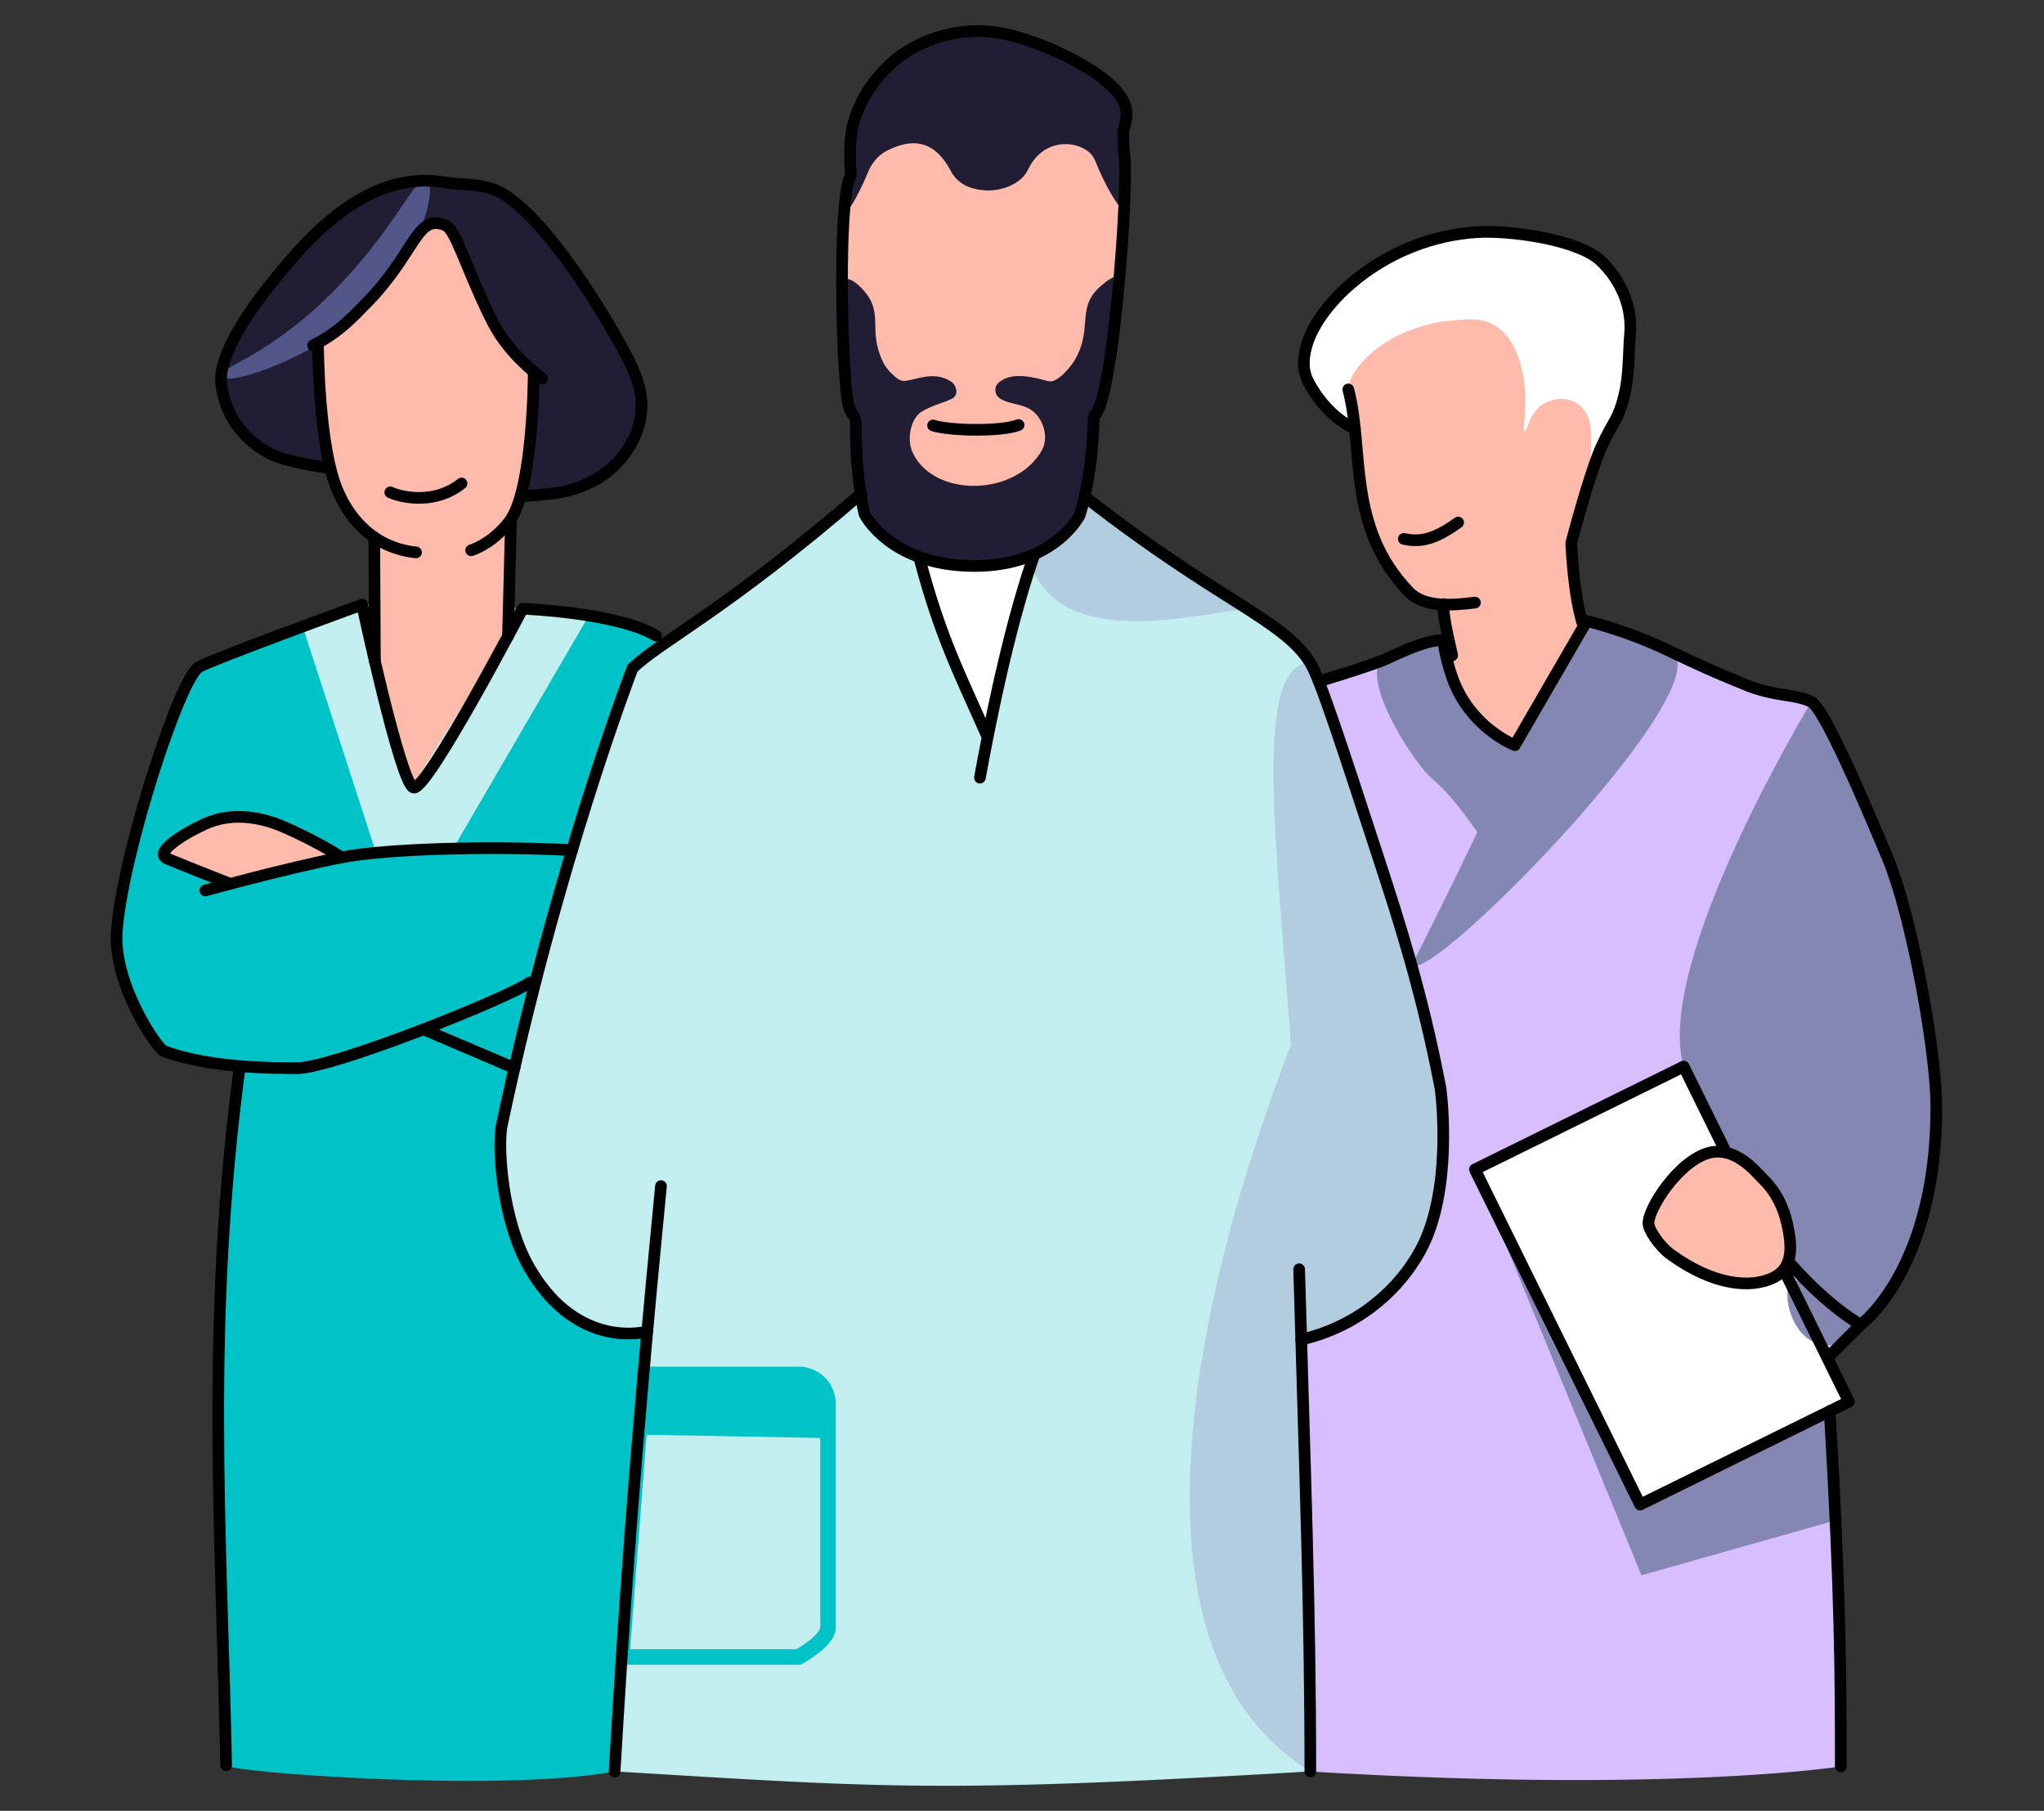 <svg width="263" height="233" viewBox="0 0 263 233" fill="none" xmlns="http://www.w3.org/2000/svg"><rect x="0" y="0" width="263" height="233" fill="#333333" stroke="none"/><path d="M169.683 87.672c.19-.064 2.429-.768 6.586-2.095 9.055-2.893 9.386-3.046 10.612-3.408 3.867-1.138 11.302-3.325 19.174-1.76 7.166 1.427 6.976 2.929 16.021 6.64 5.632 2.308 8.283 1.362 9.793 2.8 2.688 2.562 4.406 4.94 6.658 10.426 3.869 9.443 5.803 14.164 7.178 19.385 1.632 6.194 3.311 12.578 3.401 21.256.085 7.925-.364 11.695-1.932 16.373-4.019 11.985-11.689 17.081-11.689 17.081s-.101 4.002.091 9.719a296.73 296.73 0 00.57 10.886c1.44 19.52.706 32.31.706 32.31s-21.911 3.467-68.249.648c-3.218-.2-9.413-136.816 1.08-140.261z" fill="#D7BEFF"/><path d="M172.166 53.83c-3.484-3.31-4.322-5.877-4.396-6.87-.339-4.138 3.087-7.447 4.939-9.439 4.482-4.83 9.979-6.273 12.494-6.898 6.98-1.735 12.499-.297 13.718.043 3.2.893 6.379 1.782 8.628 4.707 2.853 3.718 2.003 8.324 1.962 11.861-.05 4.417-1.665 6.82-3.633 10.664-4.945 9.666-25.359 3.859-33.712-4.068zm-56.842 19.607c-8.754 8.563-2.237 28.92 7.409 31.367 5.556 1.41 11.427-3.293 14.187-6.62 5.297-6.38 7.911-18.2.788-24.901-6.289-5.916-17.122-5-22.384.154z" fill="#fff"/><path d="M117.209 63.35c3.799 3.212 10.154 4.321 14.346 1.732 2.572-1.588 3.704-4.683 5.988-10.876 1.574-4.276 1.235-4.768 3.153-10.56 2.263-6.827 2.901-6.66 3.498-9.94.572-3.143.436-6.775-1.44-13.23-1.371-4.697-7.137-5.319-10.72-6.306-3.583-.988-9.761-2.694-15.288.473-6.343 3.63-8.088 11.277-8.232 14.506-.496 10.52.743 10 3.667 21.748 2.211 8.94 3.075 10.8 5.028 12.453z" fill="#FEBBAB"/><path d="M108.453 35.922c1.235-.449 2.881 1.691 3.033 1.891 2.151 2.805.12 4.988 2.303 9.086.36.675 1.603 1.95 2.249 2.088 1.186.254 3.966-1.533 6.399.159.617.43.991 1.663.047 2.152-1.029.533-2.505.836-3.848 1.647-1.546.936-1.923 3.65-1.266 5.145 2.628 5.968 13.241 5.858 16.657-.105 1.113-1.943-.025-4.688-1.805-5.5-1.292-.588-2.61-.563-3.61-1.26a1.277 1.277 0 01-.538-.925 1.279 1.279 0 01.357-1.008c1.933-1.78 5.47-.424 6.565-.235 1.095.19 2.762-1.841 3.293-2.737 2.14-3.648.539-6.173 2.523-8.667.862-1.09 3.15-2.777 3.321-1.877.424 2.208-1.986 15.487-3.165 17.638-.667 1.22-.36 7.82-1.494 11.292-1.5 4.593-6.03 6.65-7.133 6.947-6.136 1.647-12.652 1.157-17.585-1.879a8.439 8.439 0 01-3.704-5.019c-1.049-3.96-.813-6.651-.883-10.767-.018-1.095-.802-.681-.926-1.992-.79-8.46-1.86-15.69-.79-16.074zm.611-8.977c.279.17 1.753-2.675 2.592-4.713.737-1.778 1.853-2.566 2.663-2.942 2.239-1.058 5.532-1.968 7.987 2.656 1.107 2.085 3.114 2.47 4.591 2.55 1.852.111 4.485-.78 5.351-2.622 1.891-3.992 5.886-3.852 7.777-2.38.784.617.85 1.213 1.681 3.012.85 1.852 2.406 4.591 2.916 4.425.702-.229.323-4.495-.103-9.613-.031-.36.439-1.146.397-2.23-.012-.318-.092-1.694-1.259-3.35-.978-1.386-2.778-3.057-7.742-5.105-3.716-1.535-5.569-2.302-8.174-2.516-1.646-.136-5.283-.391-9.306 1.557-1.105.536-4.801 2.39-7.095 6.563-.902 1.646-2.182 3.976-1.933 6.699.093 1.006.412 2.3 0 4.13-.28 1.29-.518 3.766-.343 3.879zM67.13 63.28c1.253.18 3.311.492 5.857-.124 1.093-.263 4.774-1.152 7.215-4.542 2.838-3.936 1.998-8.46 1.753-9.779-.411-2.19-1.156-3.38-4.165-8.026-7.643-11.779-8.975-13.627-11.954-15.098-2.663-1.322-5.882-1.97-6.02-1.997-.994-.193-3.358-.642-5.984-.432-4.223.336-7.244 2.227-9.672 3.783-3.775 2.422-6.534 6.007-12.056 13.17-1.683 2.186-2.959 3.976-3.368 6.63a10.964 10.964 0 001.004 6.627c1.519 2.997 4.01 4.345 5.062 4.894a13.715 13.715 0 005.332 1.467c7.257.665 23.82 2.968 26.996 3.427z" fill="#211D35"/><path d="M46.59 77.796l-21.75 8.87s-9.839 19.085-9.833 34.362c0 4.567 3.056 11.817 5.413 13.583 3.862 2.881 10.433 2.57 10.433 2.57s-2.599 19.015-2.492 29.397c.105 10.105.105 42.576.735 60.546.03.885 35.19 3.574 49.986.805 8.518-1.593 9.948-144.124 5.34-146.139-3.981-1.74-8.74-2.41-17.18-3.467-6.953-.87-20.652-.527-20.652-.527z" fill="#00C3C7"/><path d="M53.212 101.337s1.647-1.169 6.682-9.605c5.312-8.917 5.386-10.8 5.386-10.8l.247-13.098s1.852-2.523 2.416-9.598c.185-2.34.874-10.177.874-10.177s-1.609-1.162-3.782-3.782c-2-2.472-3.499-5.31-4.414-8.355-.76-2.764-.638-4.608-2.363-6.462-1.156-1.235-2.002-1.266-2.208-1.262-1.076.015-1.905.964-3.309 2.995-1.94 2.809-2.264 3.774-3.153 5.044-3.237 4.667-8.511 8.04-8.511 8.04s-.126.586 0 2.994c.352 6.828.551 10.316 1.669 13.868.987 3.133 1.646 5.114 3.531 6.466.916.655 1.646.823 2.208 1.733 1.06 1.729-.617 10.074-.245 15.762.332 5.171 4.972 16.237 4.972 16.237zm-9.297 8.984s-4.252-3.377-7.88-4.412c-2.649-.763-4.914-1.792-7.569-.946-4.08 1.298-7.676 3.074-7.409 4.57.091.506.618.69 3.941 2.208 3.651 1.663 4.1 1.892 4.1 1.892l14.817-3.312zm142.512-24.52c-.969-3.636-.15-8.073-.15-8.073s-1.2.618-3.733-.656c-5.585-2.789-7.524-14.27-7.629-15.877-.206-3.293-1.558-9.775-1.441-11.086.087-.908.47-2.128 2.058-3.785 4.032-4.227 9.778-4.926 10.876-5.043 2.47-.26 4.244-.45 5.991.631 2.42 1.494 3.12 4.394 3.468 5.832.973 4.032-.12 7.633.314 7.724.344.072.531-2.301 2.365-3.468 1.169-.745 2.949-.959 4.256-.158 1.169.716 1.792 1.912 1.891 3.467a28.188 28.188 0 01-1.214 9.833 90.698 90.698 0 00-.926 3.293c-1.192 4.89 1.204 12.168 1.204 12.168s-.585.978-3.005 5.19a1478.75 1478.75 0 00-5.937 10.407s-6.229-2.332-8.388-10.399z" fill="#FEBBAB"/><path d="M190.034 150.831l26.704-13.397 21.157 42.56-26.582 13.601-21.279-42.764z" fill="#fff"/><path d="M222.208 164.864c1.504.63 6.365.595 7.39-1.344 3.626-6.859-4.437-14.378-6.147-15.053-2.531-.998-5.052-.019-5.517.473-3.472 3.669-5.54 6.252-5.674 8.512-.161 2.679 5.044 5.36 9.948 7.412z" fill="#FEBBAB"/><path d="M82.216 85.102c3.948-2.989 6.823-3.8 13.247-9.292 7.493-6.406 14.786-11.833 14.786-11.833s.939 2.058 3.056 4.665c1.505 1.853 4.793 2.153 5.005 3.203 2.175 10.769 8.831 22.241 8.831 22.241l6.379-22.898a16.44 16.44 0 002.955-1.99 10.983 10.983 0 003.499-5.318s11.979 9.767 25.454 17.904c1.657 1.002 3.47 3.48 5.073 8.197 2.399 7.058 9.334 24.783 15.132 50.283.205.901.714 11.195-1.262 16.551-.975 2.645-3.375 8.872-9.773 12.611a20.77 20.77 0 01-7.094 2.521s1.962 55.926 1.11 55.975c-47.452 2.82-54.981 2.085-89.52 0-1.008-.059 4.082-56.448 4.082-56.448a10.984 10.984 0 01-4.415.317c-6.005-.71-9.79-7.384-10.876-9.302-4.087-7.203-3.725-14.485-3.153-18.301 1.74-11.693 15.68-57.72 17.484-59.086z" fill="#C2EEEF"/><path d="M167.336 162.654c0 2.482.156 9.3.156 9.3 2.556 1.985 10.359-2.869 14.691-10.07 2.752-4.577 3.192-9.16 3.478-12.176 1.167-12.274-6.715-34.594-17.117-64.501-9.722.714-1.303 39.266-1.208 77.447z" fill="#B2CDE0"/><path d="M132.334 71.657c3.318 12.675 22.312 7.106 28.144 6.699-.677-2.12 8.557 7.694 8.393 7.445-3.746-5.902-29.404-21.091-29.404-21.091-1.397 5.155-7.133 6.947-7.133 6.947z" fill="#B2CDE0"/><path d="M106.543 185.034v24.382c0 .253-.025 1.592-3.783 3.784H79.996c.732-9.536 1.466-19.071 2.2-28.605" stroke="#00C3C7" stroke-width="2" stroke-linecap="round" stroke-linejoin="round"/><path d="M82.192 184.591l.597-7.75h19.961a3.779 3.779 0 013.783 3.782v4.41" fill="#00C3C7"/><path d="M82.192 184.591l.597-7.75h19.961a3.779 3.779 0 013.783 3.782v4.41" stroke="#00C3C7" stroke-width="2" stroke-linecap="round" stroke-linejoin="round"/><path d="M204.168 79.899s-3.498 2.978-8.337 14.508c-4.856 11.568-14.199 29.811-14.199 29.811 2.778 2.391 41.022-36.977 33.149-40.475-1.892-.848-10.613-3.844-10.613-3.844z" fill="#8487B2"/><path d="M177.413 85.21c-1.587 3.884 4.998 13.428 6.704 14.848 4.808 4.009 7.592 10.662 8.596 9.31.799-1.078 7.734-10.849 6.024-11.55-3.923-1.612-9.642-6.098-10.992-8.644-1.784-3.35-.411-5.43-2.039-6.649-2.105-1.57-8.293 2.686-8.293 2.686zm53.055 79.845c1.615-1.487 9.244 2.577 8.956 5.376-.163 1.568-2.836 2.928-5.001 2.578-3.922-.636-5.268-6.744-3.955-7.954zm-40.693-14.582l21.433 52.218 24.989-7.071-.769-14.052-23.8 11.981-21.853-43.076z" fill="#8487B2"/><path d="M216.637 137.23c-3.911-13.44 16.428-46.92 16.428-46.92s10.405 17.653 13.376 32.599c7.485 37.611-7.019 47.538-7.019 47.538s-7.473-3.838-9.09-7.882c-1.646-4.13.424-6.017-2.085-9.295-1.44-1.892-6.357-5.351-6.357-5.351s-4.216-7.131-5.253-10.689z" fill="#8487B2"/><path d="M38.943 80.61l.374 1.151 9.07 27.963 9.818-.356L76.07 78.691l-8.827-.368-14.292 23.013-6.357-23.54-7.651 2.813z" fill="#C2EEEF"/><path d="M168.601 227.928a28.689 28.689 0 01-4.577-3.484c-24.304-22.744-1.163-81.962 3.159-92.686" fill="#B2CDE0"/><path d="M28.457 48.407c.682 1.183 7.648-1.138 13.155-4.492 2.88-1.754 8.606-7.248 12.475-14.519.617-1.146 1.893-5.536.823-6.174-1.472-.878-4.231 6.888-13.253 15.472-7.826 7.458-13.767 8.727-13.2 9.713z" fill="#535689"/><path d="M168.601 227.929c0-20.991-.721-39.306-1.441-64.618m-82.11-10.702c-3.628 37.061-4.84 56.496-5.968 75.32" stroke="#000" stroke-width="1.5" stroke-linecap="round" stroke-linejoin="round"/><path d="M167.424 172.363c9.067-2.093 14.253-8.575 16.146-13.171 3.311-8.038 1.786-19.126 1.786-19.126-2.346-12.244-5.334-21.515-7.774-29.002-5.188-15.91-7.808-23.902-9.039-25.851-3.498-5.528-11.559-7.777-28.582-21.018m-6.939 7.351c-2.031 5.814-4.482 15.062-6.935 28.513m-7.777-28.214c2.733 10.29 5.145 14.796 8.767 23.017m-16.26-31.372C93.251 78.638 85.05 82.453 81.389 85.976c0 0-9.684 25.029-16.831 58.857-.513 2.43-.079 11.936 3.52 18.231 5.623 9.826 13.61 8.67 15.2 8.25" stroke="#000" stroke-width="1.5" stroke-linecap="round" stroke-linejoin="round"/><path d="M109.485 22.523s-.366-4.097.315-6.62c1.408-5.162 5.215-8.096 5.991-8.668a17.316 17.316 0 018.355-3.153c3.961-.395 7.046.72 9.466 1.593 2.085.76 11.345 4.64 11.345 8.968 0 .906-.438 2.264-.438 2.264s.054 2.37.124 2.786c.656 3.941-1.418 31.84-3.783 33.731-.206.167-.132 2.511-.473 5.518-.525 4.618-1.472 7.355-1.472 7.355s-3.222 6.523-13.52 6.523c-10.86 0-14.152-6.663-14.152-6.663s-1.192-4.622-1.12-11.63c.01-1.18-.683-1.078-.981-2.52-.848-4.071-1.39-26.646.343-29.484zm60.199 65.149c2.574-.763 7.431-2.292 8.791-2.939 6.515-3.099 7.229-2.2 7.229-2.2a27.346 27.346 0 001.14 4.598c2.289 6.521 8.074 8.742 8.074 8.742l9.248-15.974a58.095 58.095 0 0110.615 3.845c5.36 2.56 6.649 3.04 9.563 4.255 4.15 1.735 6.534 1.219 8.721 2.313 1.681.84 6.997 13.346 9.748 19.9 3.126 7.421 6.318 24.936 6.331 32.17.032 20.937-9.72 28.057-9.72 28.057s-3.994-2.103-9.09-7.882" stroke="#000" stroke-width="1.5" stroke-linecap="round" stroke-linejoin="round"/><path d="M229.597 163.52l8.298 16.832-26.862 13.243-21.258-43.122 26.862-13.243 5.256 10.662" stroke="#000" stroke-width="1.5" stroke-linecap="round" stroke-linejoin="round"/><path d="M229.95 157.452c-.824-3.624-2.641-5.281-3.338-5.989-.758-.772-3.351-3.939-6.621-3.153-3.941.945-7.976 7.236-7.881 9.142.041.823 1.395 2.893 2.837 3.941 5.507 4.006 10.319 4.426 13.241 2.996 2.62-1.288 2.391-4.091 1.762-6.937zm9.474 12.979l-3.941 3.941m1.367 52.909c0-11.35-.023-22.067-1.422-45.713m-49.723-103.84c0 2.172 1.029 5.864 1.14 6.604" stroke="#000" stroke-width="1.5" stroke-linecap="round" stroke-linejoin="round"/><path d="M173.482 50.11c2.058 7.704-.24 17.728 7.82 26.059 2.032 2.103 5.82 1.681 8.481 1.366" stroke="#000" stroke-width="1.5" stroke-linecap="round" stroke-linejoin="round"/><path d="M203.756 80.61c-1.319-3.777-1.586-10.745-1.586-10.745s2.395-9.186 3.94-12.506c1.478-3.17 1.83-3.068 2.523-5.202 1.071-3.293.85-6.196 1.103-9.141.49-5.727-3.58-9.392-4.344-9.932-3.572-2.52-11.627-3.428-15.202-3.222-11.913.691-20.507 9.038-22.066 14.572-.377 1.333-.632 2.99.156 4.57 1.14 2.287 3.346 4.958 6.054 6.158M84.422 81.79c-4.994-3.002-17.181-3.467-17.181-3.467s-12.294 23.487-14.029 23.014c-1.683-.457-6.622-23.54-6.622-23.54s-18.727 6.807-20.962 8.005c-2.521 1.35-10.004 24.606-10.605 34.136-.432 6.878 5.26 14.996 6.034 15.288 5.832 2.209 14.052 2.207 17.182 2.209 4.57 0 27.022-8.963 29.948-11.035" stroke="#000" stroke-width="1.5" stroke-linecap="round" stroke-linejoin="round"/><path d="M29.412 113.633s-4.573-1.78-7.882-3.153c-1.67-.694 1.418-2.865 4.733-4.414 3.735-1.749 7.38-.644 8.512-.315 2.379.689 8.17 3.77 9.141 4.571" stroke="#000" stroke-width="1.5" stroke-linecap="round" stroke-linejoin="round"/><path d="M73.608 109.394c-10.306-.575-23.97-.192-29.696.928-7.093 1.387-17.492 4.255-17.492 4.255m28.074 17.863l11.704 4.994m-25.28-93.328s0 14.2 2.838 19.715c.247.484 1.794 4.032 5.517 5.99 1.324.691 2.77 1.12 4.256 1.262" stroke="#000" stroke-width="1.5" stroke-linecap="round" stroke-linejoin="round"/><path d="M67.873 63.821s1.294-.123 3.152-.314c.867-.089 4.818-.583 7.882-3.468.572-.54 2.838-2.729 3.468-6.147.617-3.315-.513-5.968-2.838-10.084-3.468-6.147-9.615-15.605-14.659-18.758-2.53-1.582-5.163-1.162-7.567-1.576-10.083-1.735-17.71 7.162-22.225 12.759-6.88 8.542-6.713 12.076-6.62 13.084.194 1.864.844 3.65 1.89 5.205.371.54 2.505 3.552 6.306 4.572a46.4 46.4 0 005.674 1.103" stroke="#000" stroke-width="1.5" stroke-linecap="round" stroke-linejoin="round"/><path d="M60.62 70.805c.974-.323 2.997-1.257 4.888-3.673 3.167-4.048 3.165-19.307 3.165-19.307" stroke="#000" stroke-width="1.5" stroke-linecap="round" stroke-linejoin="round"/><path d="M40.289 44.438c3.38-1.678 5.233-3.816 6.62-5.2 6.62-6.62 6.62-11.823 10.403-10.247 1.323.552 2.558 5.279 5.832 11.98 1.016 2.08 2.88 4.907 6.62 7.722M29.097 227.124c-.617-30.107-2.675-56.693 1.758-89.951M48.24 85.1l-.086-15.965m17.208 12.724l.389-15.003M50.218 63.35c1.891.84 5.99 1.418 9.17-1.142m60.669-7.462c2.241.697 8.804.809 11.004-.062m49.562 14.654c2.107.468 3.992.08 6.997-2.109" stroke="#000" stroke-width="1.5" stroke-linecap="round" stroke-linejoin="round"/></svg>